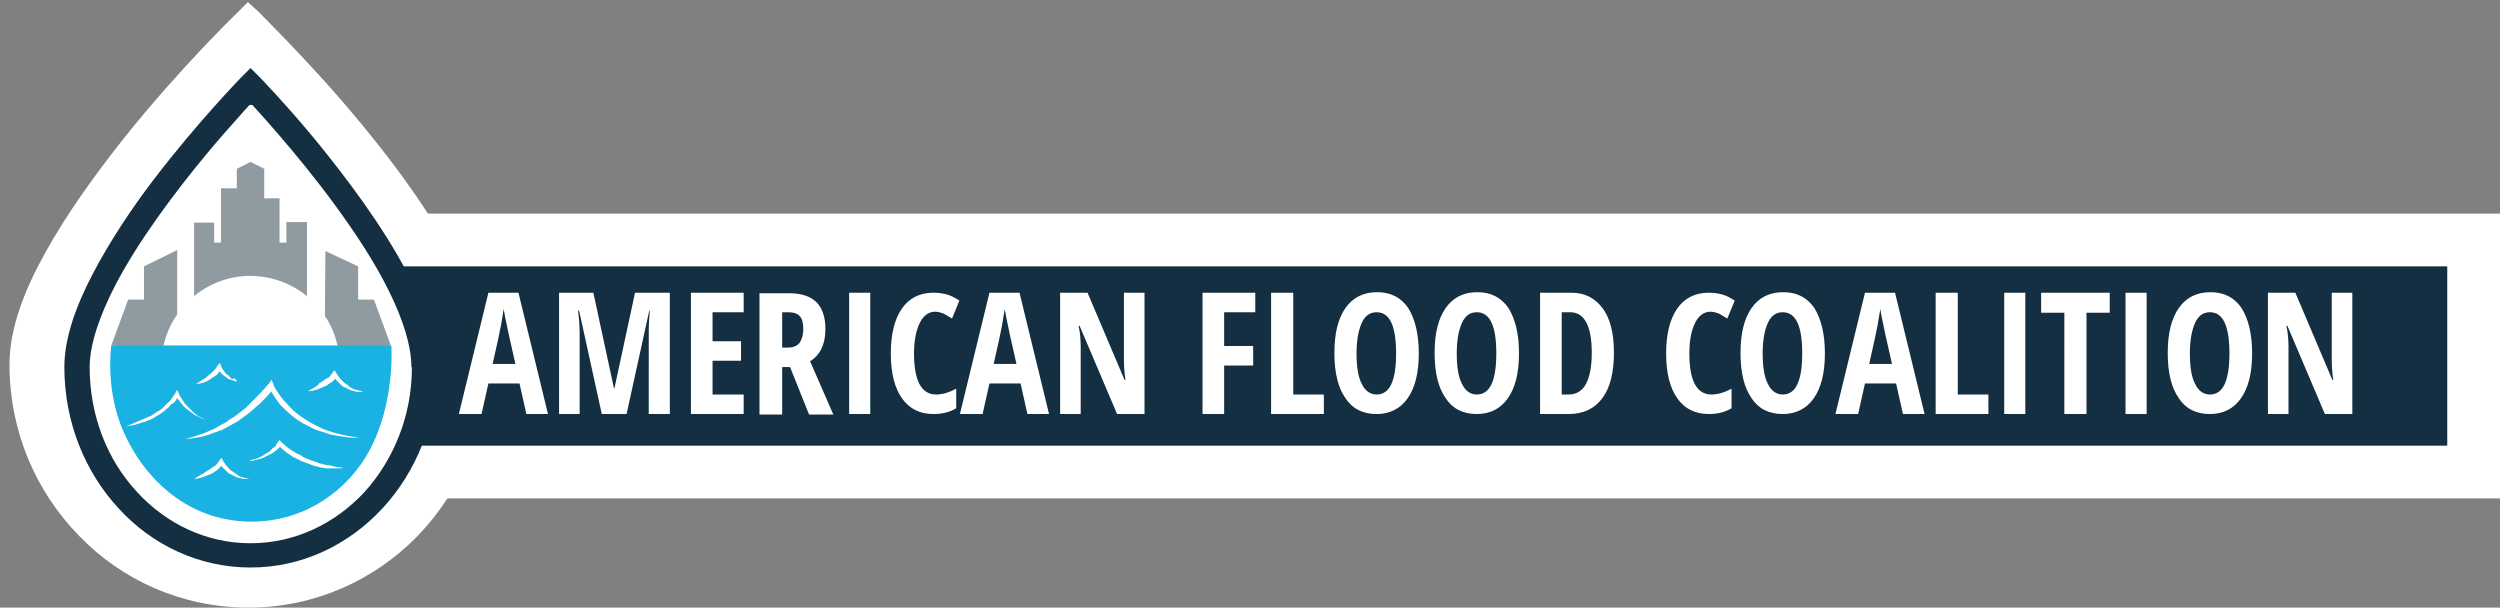 <svg xmlns="http://www.w3.org/2000/svg" xmlns:xlink="http://www.w3.org/1999/xlink" id="Layer_1" x="0px" y="0px" viewBox="0 0 474 115.2" style="enable-background:new 0 0 474 115.2;" xml:space="preserve"><rect x="0" y="0" width="474" height="115.2" fill="#808080" stroke="none"/> <style type="text/css"> .st0{fill:#FFFFFF;} .st1{fill:#142F42;} .st2{fill:#8F9BA1;} .st3{fill:#19B2E3;} </style> <g id="Page-1"> <g id="_x35_cba681d26942afa66ba972ebfafa375-logo"> <polygon id="Path_00000178206770481308979080000008967690771980516758_" class="st0" points="38,94.5 474,94.5 474,40.5 38,40.5 "></polygon> <path id="Path_00000070078859624770130780000011355881994384761264_" class="st0" d="M92.3,69.1c0-6.8-2.9-14.1-6.9-21.5 c-6.1-11.1-15.1-22.3-22.6-30.8C55.2,8.3,49.2,2.5,49.2,2.4L47,0.4l-2.1,2.1c-0.1,0.1-10.7,10.3-21.4,23.7 c-5.3,6.7-10.7,14.1-14.8,21.5C4.6,55,1.8,62.3,1.8,69.1c0,12.7,5,24.1,13.2,32.5c8.1,8.4,19.5,13.6,32.1,13.6 c12.6,0,23.9-5.2,32.1-13.6C87.2,93.3,92.3,81.8,92.3,69.1"></path> <polygon id="Path" class="st1" points="48,84.5 464,84.5 464,50.5 48,50.5 "></polygon> <path id="Shape" class="st0" d="M97.7,68.9l-1.2-5.3c-0.1-0.3-0.2-1.1-0.5-2.4c-0.3-1.3-0.4-2.2-0.5-2.6c-0.2,1-0.3,2-0.5,3 c-0.2,1.1-0.7,3.5-1.6,7.4H97.7L97.7,68.9z M99.8,78.5l-1.3-5.8h-5.9l-1.3,5.8H87l5.6-23h5.7l5.6,23H99.8z M114.1,78.5l-4.3-19.6 h-0.2c0.2,1.5,0.3,2.9,0.3,4.2v15.4H106v-23h6.5l3.9,18.1h0.1l3.9-18.1h6.6v23h-4V62.9c0-1.3,0.1-2.6,0.2-4h-0.1l-4.3,19.6H114.1 L114.1,78.5z M141,78.5h-10v-23h10v3.7h-5.9v5.5h5.4v3.7h-5.4v6.4h5.9V78.5L141,78.5z M148.3,65.9h1.1c1,0,1.7-0.3,2.2-0.9 c0.4-0.6,0.7-1.4,0.7-2.6c0-1.2-0.2-2-0.7-2.5c-0.5-0.5-1.2-0.7-2.2-0.7h-1.1V65.9z M148.3,69.6v9H144v-23h5.6 c2.4,0,4.1,0.6,5.2,1.7c1.1,1.1,1.7,2.8,1.7,5.1c0,2.9-1,4.9-2.9,6.1l4.4,10.1h-4.6l-3.6-9H148.3L148.3,69.6z M161,78.5h4v-23h-4 V78.5z M177.3,59.1c-1.2,0-2.2,0.7-2.9,2.1c-0.7,1.4-1.1,3.3-1.1,5.8c0,5.2,1.4,7.8,4.2,7.8c1.2,0,2.5-0.4,3.8-1.1v3.7 c-1.1,0.7-2.6,1.1-4.3,1.1c-2.6,0-4.6-1-6-3c-1.4-2-2.1-4.8-2.1-8.5c0-3.6,0.7-6.5,2.1-8.5c1.4-2,3.4-3,6-3c0.8,0,1.6,0.1,2.4,0.3 c0.8,0.2,1.6,0.6,2.5,1.2l-1.4,3.4c-0.5-0.3-1-0.6-1.5-0.9C178.5,59.3,177.9,59.1,177.3,59.1L177.3,59.1z M192.7,68.9l-1.2-5.3 c-0.1-0.3-0.2-1.1-0.5-2.4c-0.3-1.3-0.4-2.2-0.5-2.6c-0.2,1-0.3,2-0.5,3c-0.2,1.1-0.7,3.5-1.6,7.4H192.7L192.7,68.9z M194.8,78.5 l-1.3-5.8h-5.9l-1.3,5.8H182l5.6-23h5.7l5.6,23H194.8z M217,78.5h-5.2l-7.1-16.7h-0.2c0.3,1.3,0.4,2.6,0.4,4.1v12.6H201v-23h5.2 l7,16.5h0.2c-0.2-1.1-0.3-2.4-0.3-3.9V55.5h3.9V78.5L217,78.5z M232.1,78.5H228v-23h10v3.7h-5.9v6.4h5.5v3.7h-5.5V78.5L232.1,78.5 z M241,78.5v-23h4.2v19.3h5.8v3.7H241L241,78.5z M257.2,67c0,2.5,0.3,4.5,1,5.8c0.6,1.3,1.6,2,2.8,2c2.5,0,3.7-2.6,3.7-7.8 c0-5.2-1.2-7.8-3.7-7.8c-1.3,0-2.2,0.7-2.8,2C257.6,62.5,257.2,64.4,257.2,67L257.2,67z M269,67c0,3.7-0.7,6.5-2.1,8.5 c-1.4,2-3.4,3-5.9,3c-2.6,0-4.6-1-5.9-3c-1.4-2-2.1-4.8-2.1-8.6c0-3.7,0.7-6.5,2.1-8.5c1.4-2,3.4-3,6-3c2.6,0,4.5,1,5.9,3 C268.3,60.5,269,63.3,269,67L269,67z M276.2,67c0,2.5,0.3,4.5,1,5.8c0.6,1.3,1.6,2,2.8,2c2.5,0,3.7-2.6,3.7-7.8 c0-5.2-1.2-7.8-3.7-7.8c-1.3,0-2.2,0.7-2.8,2C276.6,62.5,276.2,64.4,276.2,67L276.2,67z M288,67c0,3.7-0.7,6.5-2.1,8.5 c-1.4,2-3.4,3-5.9,3c-2.6,0-4.6-1-5.9-3c-1.4-2-2.1-4.8-2.1-8.6c0-3.7,0.7-6.5,2.1-8.5c1.4-2,3.4-3,6-3c2.6,0,4.5,1,5.9,3 C287.3,60.5,288,63.3,288,67z M301.8,66.9c0-5.1-1.4-7.7-4.1-7.7h-1.6v15.6h1.3c1.5,0,2.6-0.7,3.3-2 C301.4,71.5,301.8,69.5,301.8,66.9L301.8,66.9z M306,66.8c0,3.8-0.7,6.7-2.2,8.7c-1.5,2-3.6,3-6.4,3H292v-23h5.9c2.6,0,4.5,1,6,3 C305.3,60.4,306,63.2,306,66.8L306,66.8z M324.3,59.1c-1.2,0-2.2,0.7-2.9,2.1c-0.7,1.4-1.1,3.3-1.1,5.8c0,5.2,1.4,7.8,4.2,7.8 c1.2,0,2.5-0.4,3.8-1.1v3.7c-1.1,0.7-2.6,1.1-4.3,1.1c-2.6,0-4.6-1-6-3c-1.4-2-2.1-4.8-2.1-8.5c0-3.6,0.7-6.5,2.1-8.5 c1.4-2,3.4-3,6-3c0.8,0,1.6,0.1,2.4,0.3c0.8,0.2,1.6,0.6,2.5,1.2l-1.4,3.4c-0.5-0.3-1-0.6-1.5-0.9 C325.5,59.3,324.9,59.1,324.3,59.1L324.3,59.1z M334.2,67c0,2.5,0.3,4.5,1,5.8c0.6,1.3,1.6,2,2.8,2c2.5,0,3.7-2.6,3.7-7.8 c0-5.2-1.2-7.8-3.7-7.8c-1.3,0-2.2,0.7-2.8,2C334.6,62.5,334.2,64.4,334.2,67L334.2,67z M346,67c0,3.7-0.7,6.5-2.1,8.5 c-1.4,2-3.4,3-5.9,3c-2.6,0-4.6-1-5.9-3c-1.4-2-2.1-4.8-2.1-8.6c0-3.7,0.7-6.5,2.1-8.5c1.4-2,3.4-3,6-3c2.6,0,4.5,1,5.9,3 C345.3,60.5,346,63.3,346,67z M358.7,68.9l-1.2-5.3c-0.2-0.8-0.3-1.6-0.5-2.4c-0.3-1.3-0.4-2.2-0.5-2.6c-0.2,1-0.3,2-0.5,3 c-0.2,1.1-0.7,3.5-1.6,7.4H358.7L358.7,68.9z M360.8,78.5l-1.3-5.8h-5.9l-1.3,5.8H348l5.6-23h5.7l5.6,23H360.8z M367,78.5v-23h4.2 v19.3h5.8v3.7H367L367,78.5z M380,78.5h4v-23h-4V78.5z M395.6,78.5h-4.2V59.3H387v-3.8h13v3.8h-4.4V78.5L395.6,78.5z M403,78.5h4 v-23h-4V78.5z M415.2,67c0,2.5,0.3,4.5,1,5.8c0.6,1.3,1.6,2,2.8,2c2.5,0,3.7-2.6,3.7-7.8c0-5.2-1.2-7.8-3.7-7.8 c-1.3,0-2.2,0.7-2.8,2C415.6,62.5,415.2,64.4,415.2,67L415.2,67z M427,67c0,3.7-0.7,6.5-2.1,8.5c-1.4,2-3.4,3-5.9,3 c-2.6,0-4.6-1-5.9-3c-1.4-2-2.1-4.8-2.1-8.6c0-3.7,0.7-6.5,2.1-8.5c1.4-2,3.4-3,6-3c2.6,0,4.5,1,5.9,3C426.3,60.5,427,63.3,427,67 z M446,78.5h-5.2l-7.1-16.7h-0.2c0.3,1.3,0.4,2.6,0.4,4.1v12.6H430v-23h5.2l7,16.5h0.2c-0.2-1.1-0.3-2.4-0.3-3.9V55.5h3.9V78.5 L446,78.5z"></path> <g id="Group"> <path id="Path_00000023971706885690074720000013271347933291238058_" class="st0" d="M80.4,69.6c0,19.7-14.7,35.7-32.9,35.7 c-18.2,0-32.9-16-32.9-35.7c0-19.7,32.9-53.4,32.9-53.4S80.4,49.9,80.4,69.6"></path> <path id="Path_00000040536836694958959960000004526195266339985834_" class="st1" d="M80.4,69.6h-2.3c0,9.3-3.5,17.6-9,23.7 c-5.6,6-13.2,9.7-21.6,9.7c-8.4,0-16-3.7-21.5-9.7c-5.6-6-9-14.4-9-23.7c0-4.3,1.9-9.8,4.9-15.6c4.5-8.6,11.4-17.7,17.1-24.6 c2.4-2.9,4.8-5.6,7.3-8.4c0.9-1,1.8-2,2.8-3l0.2-0.2l-1.7-1.6l-1.7,1.6c0,0,0.1,0.1,0.4,0.4C48,20.1,56,28.6,63.6,39 c3.8,5.2,7.5,10.8,10.1,16.1c2.7,5.4,4.3,10.5,4.3,14.5h4.7c0-5.6-2.2-11.6-5.4-17.7c-4.8-9.2-11.8-18.4-17.6-25.5 c-5.8-7-10.5-11.8-10.5-11.8l-1.7-1.7l-1.7,1.7c0,0-8.3,8.5-16.7,19.5c-4.2,5.5-8.3,11.7-11.5,17.8c-3.2,6.1-5.4,12.2-5.4,17.7 c0,10.4,3.9,19.9,10.3,26.8c6.3,6.9,15.2,11.2,25,11.2c9.8,0,18.6-4.3,25-11.2c6.4-6.9,10.3-16.4,10.3-26.8H80.4"></path> <polygon id="Path_00000033330291200753413420000002646555280867216525_" class="st1" points="44.8,18.2 48,14.8 49.9,17.4 50.5,19.9 45.5,19.9 "></polygon> <polygon id="Path_00000119811172458977225810000013301296713388073353_" class="st0" points="37.5,62.9 38.9,62.9 38.9,60.2 37.5,60.2 "></polygon> <path id="Path_00000145033128682291144340000008272170468013160366_" class="st0" d="M38.9,60.2c0,0.3-0.2,0.6-0.4,0.7 s-0.6,0-0.8-0.2c-0.2-0.2-0.3-0.5-0.2-0.8c0.1-0.3,0.4-0.4,0.7-0.4C38.6,59.5,38.9,59.8,38.9,60.2"></path> <path id="Shape_00000168111059499852538310000010826238303516238502_" class="st2" d="M58.2,42.1h-3.9V46H53v-8.4h-2.9V32 l-2.6-1.3L44.9,32v3.7h-3V46h-1.3v-3.8h-3.8v31.6c0.9,0.3,20.5,0.3,21.4,0V42.1 M21.1,65.5l3.2-8.7h3v-6.3l6.3-3.1l0,24.7 C33.6,72.2,24.1,65.6,21.1,65.5 M74.1,65.5l-3.2-8.7h-3v-6.3l-6.2-2.9l-0.2,24.6C61.6,72.2,71.1,65.6,74.1,65.5"></path> <path id="Path_00000030487526685098562000000013283087573556548770_" class="st0" d="M64.4,69.2c0,9.3-7.6,16.9-16.9,16.9 c-9.3,0-16.9-7.6-16.9-16.9s7.6-16.9,16.9-16.9C56.9,52.4,64.4,59.9,64.4,69.2"></path> <path id="Path_00000082345473709749642080000011450444071590492032_" class="st3" d="M21.1,65.5c0,0-1.1,7.5,1.8,15.1 c3.5,9,11.9,18.3,24.8,18.3c10.4,0,18.4-6.2,22.3-13.4c5-9.2,4.2-20,4.2-20L21.1,65.5"></path> <path id="Shape_00000000205309697495023950000011695357054233381780_" class="st0" d="M65.6,82.6c-0.4-0.1-0.8-0.2-1.2-0.3 c-0.4-0.1-0.8-0.2-1.2-0.3l-0.6-0.2c-0.2-0.1-0.4-0.1-0.6-0.2c-0.4-0.1-0.8-0.3-1.2-0.5c-0.2-0.1-0.4-0.2-0.6-0.3 c-0.2-0.1-0.4-0.2-0.6-0.3l-0.6-0.3L58.7,80c-0.2-0.1-0.4-0.2-0.5-0.3c-0.2-0.1-0.4-0.2-0.5-0.3c-0.3-0.2-0.7-0.5-1-0.7l-0.5-0.4 l-0.5-0.4c-0.3-0.3-0.6-0.6-0.9-0.9c-0.1-0.2-0.3-0.3-0.4-0.5L53.9,76c-0.3-0.3-0.5-0.6-0.8-1c-0.2-0.3-0.5-0.7-0.7-1 c-0.1-0.2-0.2-0.3-0.3-0.5c-0.1-0.2-0.2-0.3-0.2-0.5l-0.4-1L51,72.7c-0.3,0.3-0.5,0.6-0.8,0.9c-0.3,0.3-0.5,0.6-0.8,0.9l-0.8,0.8 l-0.4,0.4l-0.4,0.4L46.9,77c-0.1,0.1-0.3,0.3-0.4,0.4L46,77.8c-0.3,0.2-0.6,0.5-0.9,0.7c-0.3,0.2-0.6,0.5-1,0.7 c-0.3,0.2-0.7,0.4-1,0.7c-0.2,0.1-0.3,0.2-0.5,0.3L42,80.5l-0.5,0.3c-0.2,0.1-0.4,0.2-0.5,0.3c-0.4,0.2-0.7,0.4-1.1,0.5 c-0.4,0.2-0.7,0.3-1.1,0.5l-0.6,0.2l-0.6,0.2c-0.2,0.1-0.4,0.1-0.6,0.2c-0.2,0.1-0.4,0.1-0.6,0.2c-0.4,0.1-0.8,0.2-1.2,0.3 c0.4,0,0.9,0,1.3-0.1c0.2,0,0.4-0.1,0.6-0.1c0.2,0,0.4-0.1,0.6-0.1l0.6-0.1l0.6-0.2c0.4-0.1,0.8-0.2,1.2-0.4 c0.4-0.1,0.8-0.3,1.2-0.4c0.2-0.1,0.4-0.2,0.6-0.2l0.6-0.3c0.4-0.2,0.7-0.4,1.1-0.6c0.4-0.2,0.7-0.4,1.1-0.6 c0.3-0.2,0.7-0.4,1-0.7c0.3-0.2,0.7-0.5,1-0.7l0.5-0.4c0.2-0.1,0.3-0.2,0.5-0.4l0.9-0.8l0.5-0.4l0.4-0.4l0.9-0.9 c0.3-0.3,0.5-0.6,0.8-0.9l0.2-0.3l0.2,0.3c0.2,0.4,0.5,0.8,0.7,1.1c0.3,0.4,0.5,0.7,0.8,1.1c0.1,0.2,0.3,0.3,0.5,0.5 c0.2,0.2,0.3,0.3,0.5,0.5c0.3,0.3,0.7,0.6,1,0.9l0.5,0.4l0.5,0.4l0.6,0.4c0.2,0.1,0.4,0.2,0.6,0.4c0.2,0.1,0.4,0.2,0.6,0.3 c0.2,0.1,0.4,0.2,0.6,0.3l0.6,0.3l0.6,0.3c0.2,0.1,0.4,0.2,0.6,0.2c0.2,0.1,0.4,0.2,0.6,0.2c0.4,0.1,0.8,0.3,1.2,0.4 c0.2,0.1,0.4,0.1,0.6,0.2l0.6,0.1c0.4,0.1,0.8,0.2,1.2,0.2c0.4,0.1,0.8,0.1,1.2,0.2l1.2,0.1l1.2,0l-1.2-0.2L65.6,82.6 M33.2,76.1 l0.2-0.3l0.2-0.3l0-0.1l0.1,0.2c0.2,0.3,0.4,0.5,0.6,0.8c0.2,0.2,0.4,0.5,0.6,0.7l0.3,0.3l0.4,0.3l0.4,0.3l0.4,0.3l0.4,0.3 l0.4,0.2l0.4,0.2l0.4,0.2l0.2,0.1l0.2,0.1l0.4,0.1l-0.4-0.2l-0.2-0.1l-0.2-0.1l-0.4-0.2l-0.4-0.3l-0.4-0.3l-0.3-0.3l-0.3-0.3 l-0.3-0.3l-0.3-0.3l-0.3-0.3c-0.2-0.2-0.4-0.5-0.5-0.7c-0.2-0.2-0.3-0.5-0.5-0.7l-0.2-0.4l-0.2-0.4l-0.3-0.7l-0.4,0.7l-0.4,0.6 l-0.2,0.3l-0.2,0.3c-0.2,0.2-0.3,0.4-0.5,0.5l-0.5,0.5c-0.2,0.2-0.3,0.3-0.5,0.5c-0.2,0.2-0.4,0.3-0.6,0.5L29.9,78l-0.6,0.4 c-0.2,0.1-0.4,0.3-0.6,0.4L28.3,79L28,79.1c-0.2,0.1-0.4,0.2-0.7,0.3c-0.2,0.1-0.4,0.2-0.7,0.3c-0.2,0.1-0.5,0.2-0.7,0.3 c-0.2,0.1-0.5,0.2-0.7,0.3c-0.2,0.1-0.5,0.2-0.7,0.3c-0.2,0.1-0.5,0.2-0.7,0.2c0.3,0,0.5,0,0.8-0.1c0.2,0,0.5-0.1,0.7-0.1 c0.2,0,0.5-0.1,0.7-0.2c0.2-0.1,0.5-0.1,0.7-0.2c0.2-0.1,0.5-0.2,0.7-0.2c0.2-0.1,0.5-0.2,0.7-0.3l0.4-0.1l0.3-0.2 c0.2-0.1,0.5-0.2,0.7-0.4l0.7-0.4l0.6-0.4c0.2-0.1,0.4-0.3,0.6-0.5c0.2-0.2,0.4-0.3,0.6-0.5l0.5-0.6C32.9,76.5,33,76.3,33.2,76.1 M68.3,74.1L67.9,74l-0.4-0.1l-0.4-0.1l-0.4-0.2l-0.3-0.2l-0.3-0.2L65.9,73l-0.3-0.2l-0.3-0.2L65,72.3L64.7,72 c-0.2-0.2-0.3-0.4-0.5-0.6L64,71.1l-0.2-0.3l-0.4-0.6l-0.4,0.5l-0.2,0.3l-0.2,0.3l-0.3,0.3L62,71.7l-0.3,0.2l-0.3,0.2 c-0.2,0.2-0.4,0.3-0.6,0.4l-0.3,0.2L60.3,73l-0.3,0.2l-0.3,0.2c-0.4,0.3-0.9,0.5-1.3,0.8c0.3,0,0.5-0.1,0.8-0.1l0.4-0.1l0.4-0.1 c0.5-0.2,1-0.4,1.5-0.6c0.2-0.1,0.5-0.2,0.7-0.4l0.3-0.2l0.3-0.2l0.3-0.2l0.3-0.3l0.2-0.2l0.1,0.2l0.3,0.3l0.3,0.3l0.3,0.3 l0.3,0.3l0.4,0.2l0.4,0.2l0.4,0.2l0.4,0.2l0.4,0.1l0.4,0.1l0.4,0.1l0.4,0l0.4,0l0.4,0L68.3,74.1 M46.8,90.7l-0.4-0.1l-0.4-0.1 l-0.4-0.1l-0.4-0.2L45,90l-0.3-0.2l-0.3-0.2l-0.3-0.2l-0.3-0.2l-0.3-0.3l-0.3-0.3c-0.2-0.2-0.3-0.4-0.5-0.6l-0.2-0.3l-0.2-0.3 L42,86.8l-0.4,0.5l-0.2,0.3l-0.2,0.3l-0.3,0.3l-0.3,0.2l-0.3,0.2L40,88.8c-0.2,0.2-0.4,0.3-0.6,0.4l-0.3,0.2l-0.3,0.2l-0.3,0.2 L38.1,90c-0.4,0.3-0.9,0.5-1.3,0.8c0.3,0,0.5-0.1,0.8-0.1l0.4-0.1l0.4-0.1c0.5-0.2,1-0.4,1.5-0.6c0.2-0.1,0.5-0.2,0.7-0.4 l0.3-0.2l0.3-0.2l0.3-0.3l0.3-0.3l0.2-0.2l0.1,0.2l0.3,0.3l0.3,0.3l0.3,0.3l0.3,0.3l0.4,0.2l0.4,0.2l0.4,0.2l0.4,0.2l0.4,0.1 l0.4,0.1l0.4,0.1l0.4,0l0.4,0l0.4,0L46.8,90.7 M38.7,72.5c0.2-0.1,0.5-0.2,0.7-0.3l0.3-0.2l0.3-0.2l0.3-0.2l0.3-0.2l0.3-0.2 l0.3-0.2l0.2-0.3l0.2-0.3l0-0.1l0.2,0.3l0.2,0.2l0.2,0.2c0.1,0.1,0.3,0.3,0.5,0.4c0.2,0.1,0.3,0.2,0.5,0.4l0.3,0.1l0.3,0.1 l0.3,0.1l0.3,0.1l0.3,0.1l0.3,0l-0.2-0.2l-0.2-0.2l-0.2-0.2L44,71.9l-0.4-0.4l-0.2-0.2l-0.2-0.2L43,71l-0.2-0.2l-0.3-0.4 l-0.3-0.4l-0.1-0.2l-0.1-0.2l-0.3-0.8l-0.5,0.6l-0.2,0.3l-0.2,0.3l-0.2,0.2l-0.2,0.2l-0.2,0.2L40,70.8c-0.2,0.1-0.3,0.3-0.5,0.4 c-0.3,0.3-0.7,0.6-1.1,0.8c-0.2,0.1-0.4,0.3-0.6,0.4c-0.2,0.1-0.4,0.3-0.6,0.4c0.3,0,0.5-0.1,0.7-0.1 C38.3,72.6,38.5,72.6,38.7,72.5 M63.6,88.5l-0.8-0.2l-0.4-0.1L62,88.2c-0.3-0.1-0.5-0.1-0.8-0.2l-0.8-0.2L60,87.6l-0.4-0.1 c-0.3-0.1-0.5-0.2-0.8-0.3l-0.8-0.3c-0.2-0.1-0.5-0.2-0.7-0.4c-0.2-0.1-0.5-0.3-0.7-0.4L56.3,86l-0.3-0.2 c-0.2-0.1-0.5-0.3-0.7-0.4c-0.2-0.1-0.4-0.3-0.7-0.5c-0.2-0.2-0.4-0.3-0.6-0.5c-0.2-0.2-0.4-0.4-0.6-0.5L53,83.4l-0.5,0.7 l-0.1,0.2l-0.1,0.2L52,84.8L51.7,85l-0.3,0.3l-0.3,0.3l-0.3,0.2L50.4,86L50,86.3l-0.4,0.2l-0.4,0.2l-0.4,0.2L48.5,87L48,87.1 c-0.3,0.1-0.5,0.2-0.8,0.3c0.3,0,0.6,0,0.9-0.1l0.4-0.1l0.4-0.1l0.4-0.1l0.4-0.1l0.4-0.2l0.4-0.2l0.4-0.2l0.4-0.2l0.4-0.2 l0.4-0.3l0.4-0.3l0.3-0.3l0.2-0.2l0.1-0.1l0.3,0.3c0.2,0.2,0.4,0.4,0.7,0.6c0.2,0.2,0.5,0.4,0.7,0.5c0.2,0.2,0.5,0.3,0.7,0.5 l0.4,0.2l0.4,0.2c0.3,0.1,0.5,0.3,0.8,0.4c0.3,0.1,0.5,0.2,0.8,0.3l0.8,0.3c0.3,0.1,0.5,0.2,0.8,0.3l0.4,0.1l0.4,0.1l0.8,0.2 c0.3,0,0.6,0.1,0.8,0.1l0.4,0l0.4,0l0.8,0l0.4,0l0.4,0c0.3,0,0.6,0,0.8-0.1c-0.3,0-0.6-0.1-0.8-0.1 C64.1,88.6,63.9,88.6,63.6,88.5"></path> </g> </g> </g> </svg>